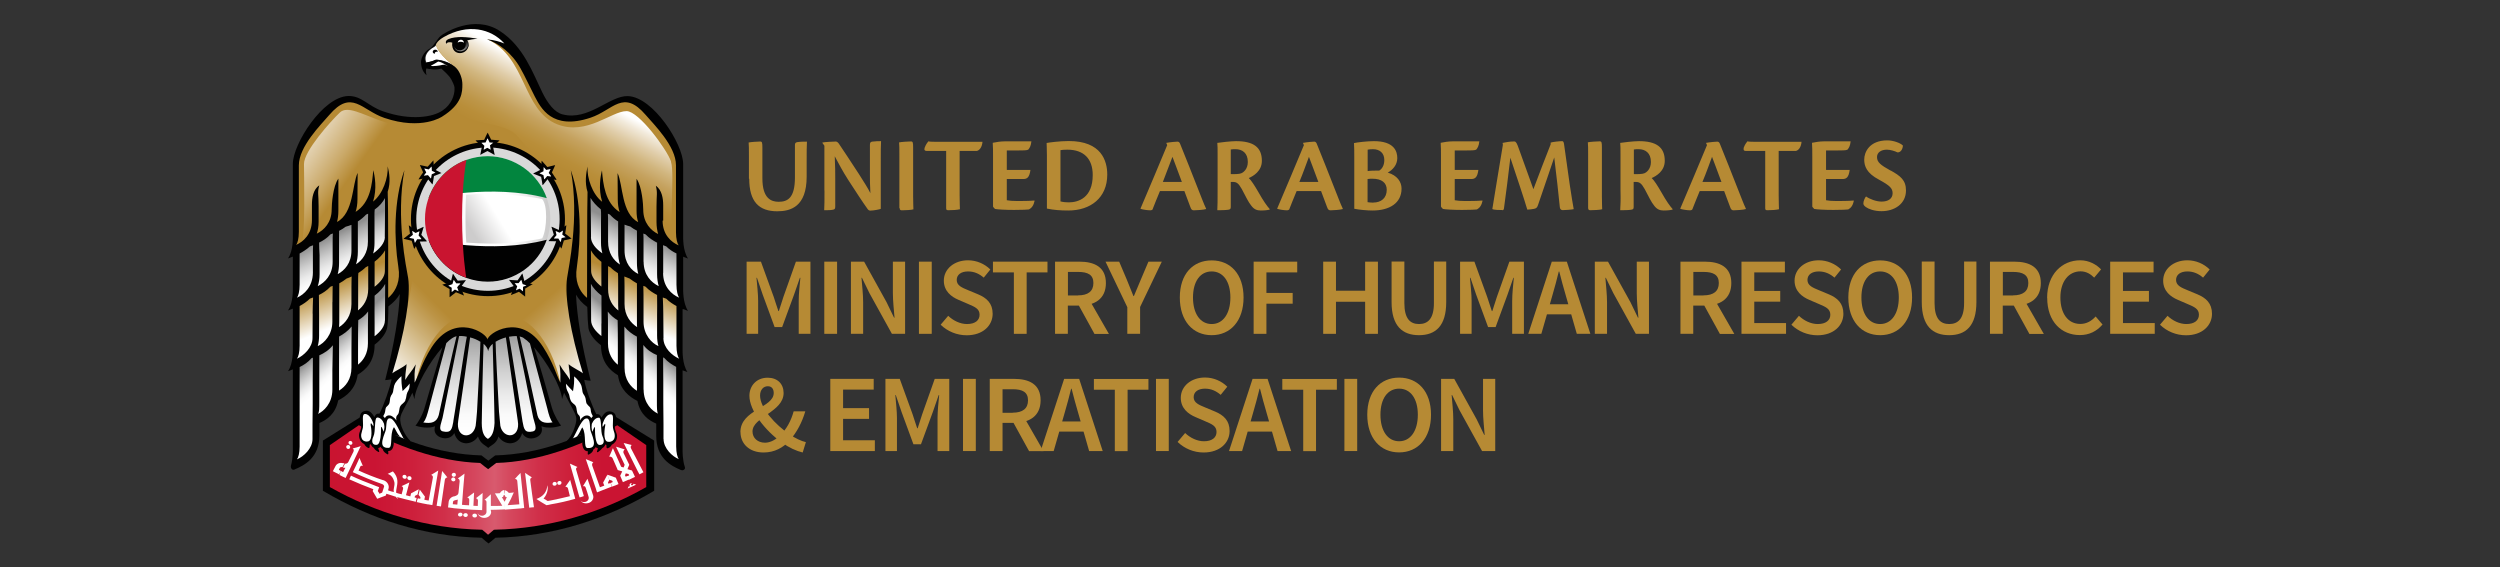 <?xml version="1.0" encoding="UTF-8"?>
<svg id="Layer_1" xmlns="http://www.w3.org/2000/svg" xmlns:xlink="http://www.w3.org/1999/xlink" viewBox="0 0 258.07 58.58">
  <rect x="0" y="0" width="258.07" height="58.58" fill="#333333" stroke="none"/>
  <defs>
    <style>
      .cls-1 {
        fill: url(#linear-gradient-15);
      }

      .cls-2 {
        fill: url(#linear-gradient-13);
      }

      .cls-3 {
        fill: url(#linear-gradient-2);
      }

      .cls-4 {
        fill: #d9d9d9;
      }

      .cls-5 {
        fill: url(#linear-gradient-10);
      }

      .cls-6 {
        fill: url(#linear-gradient-12);
      }

      .cls-7, .cls-8 {
        fill: #fff;
      }

      .cls-9 {
        fill: #c91430;
      }

      .cls-8, .cls-10 {
        fill-rule: evenodd;
      }

      .cls-11 {
        fill: none;
      }

      .cls-12 {
        fill: url(#linear-gradient-4);
      }

      .cls-13 {
        fill: url(#linear-gradient-3);
      }

      .cls-14 {
        fill: url(#linear-gradient-5);
      }

      .cls-15 {
        fill: url(#linear-gradient-8);
      }

      .cls-16 {
        fill: #02853e;
      }

      .cls-17 {
        fill: #b68a34;
      }

      .cls-18 {
        fill: url(#linear-gradient-14);
      }

      .cls-19 {
        fill: url(#linear-gradient-7);
      }

      .cls-20 {
        fill: url(#linear-gradient-9);
      }

      .cls-21 {
        fill: url(#linear-gradient-11);
      }

      .cls-10, .cls-22 {
        fill: #010101;
      }

      .cls-23 {
        fill: url(#linear-gradient-6);
      }

      .cls-24 {
        fill: url(#linear-gradient);
      }
    </style>
    <linearGradient id="linear-gradient" x1="34.05" y1="166.57" x2="66.74" y2="166.57" gradientTransform="translate(0 216.11) scale(1 -1)" gradientUnits="userSpaceOnUse">
      <stop offset="0" stop-color="#c91430"/>
      <stop offset=".14" stop-color="#ca1433"/>
      <stop offset=".26" stop-color="#cd1f3b"/>
      <stop offset=".36" stop-color="#d02f49"/>
      <stop offset=".46" stop-color="#d5475e"/>
      <stop offset=".52" stop-color="#d85a6e"/>
      <stop offset=".57" stop-color="#d5475d"/>
      <stop offset=".66" stop-color="#d02f49"/>
      <stop offset=".76" stop-color="#cd1f3a"/>
      <stop offset=".86" stop-color="#ca1433"/>
      <stop offset="1" stop-color="#c91430"/>
    </linearGradient>
    <linearGradient id="linear-gradient-2" x1="64.7" y1="183.08" x2="66.32" y2="186.94" gradientTransform="translate(0 216.11) scale(1 -1)" gradientUnits="userSpaceOnUse">
      <stop offset="0" stop-color="#fff"/>
      <stop offset="1" stop-color="#b68a34"/>
    </linearGradient>
    <linearGradient id="linear-gradient-3" x1="-5709.34" y1="183.09" x2="-5707.72" y2="186.94" gradientTransform="translate(-5673.28 216.11) rotate(-180)" xlink:href="#linear-gradient-2"/>
    <linearGradient id="linear-gradient-4" x1="50.38" y1="171.53" x2="50.38" y2="182.32" gradientTransform="translate(0 216.11) scale(1 -1)" gradientUnits="userSpaceOnUse">
      <stop offset="0" stop-color="#fff"/>
      <stop offset=".16" stop-color="#fafafa"/>
      <stop offset=".36" stop-color="#eaeaea"/>
      <stop offset=".59" stop-color="#cfcfcf"/>
      <stop offset=".84" stop-color="#ababab"/>
      <stop offset="1" stop-color="#8f8f8f"/>
    </linearGradient>
    <linearGradient id="linear-gradient-5" x1="64.32" y1="188.17" x2="66.15" y2="191.93" xlink:href="#linear-gradient-4"/>
    <linearGradient id="linear-gradient-6" x1="65.59" y1="177.71" x2="67.57" y2="180.01" xlink:href="#linear-gradient-4"/>
    <linearGradient id="linear-gradient-7" x1="-396.1" y1="188.17" x2="-394.27" y2="191.92" gradientTransform="translate(-359.68 216.11) rotate(-180)" xlink:href="#linear-gradient-4"/>
    <linearGradient id="linear-gradient-8" x1="-394.83" y1="177.7" x2="-392.85" y2="180" gradientTransform="translate(-359.68 216.11) rotate(-180)" xlink:href="#linear-gradient-4"/>
    <linearGradient id="linear-gradient-9" x1="38.44" y1="179.02" x2="44.58" y2="185.21" gradientTransform="translate(0 216.11) scale(1 -1)" gradientUnits="userSpaceOnUse">
      <stop offset="0" stop-color="#fff"/>
      <stop offset=".3" stop-color="#e6d8bc"/>
      <stop offset=".63" stop-color="#ccaf75"/>
      <stop offset=".88" stop-color="#bc9446"/>
      <stop offset="1" stop-color="#b68a34"/>
    </linearGradient>
    <linearGradient id="linear-gradient-10" x1="61.89" y1="178.59" x2="56.26" y2="185.15" xlink:href="#linear-gradient-9"/>
    <linearGradient id="linear-gradient-11" x1="28.92" y1="204.57" x2="36.89" y2="198.88" gradientTransform="translate(0 216.11) scale(1 -1)" gradientUnits="userSpaceOnUse">
      <stop offset="0" stop-color="#fff"/>
      <stop offset=".1" stop-color="#fbfaf5"/>
      <stop offset=".28" stop-color="#f1e8d7"/>
      <stop offset=".52" stop-color="#e0cda9"/>
      <stop offset=".8" stop-color="#caa969"/>
      <stop offset="1" stop-color="#b68a34"/>
    </linearGradient>
    <linearGradient id="linear-gradient-12" x1="60.16" y1="206.67" x2="56.39" y2="199.54" gradientTransform="translate(0 216.11) scale(1 -1)" gradientUnits="userSpaceOnUse">
      <stop offset="0" stop-color="#fff"/>
      <stop offset=".1" stop-color="#f2eadb"/>
      <stop offset=".27" stop-color="#e0cda9"/>
      <stop offset=".43" stop-color="#d1b67f"/>
      <stop offset=".59" stop-color="#c5a25f"/>
      <stop offset=".74" stop-color="#bd9648"/>
      <stop offset=".88" stop-color="#b98e39"/>
      <stop offset="1" stop-color="#b68a34"/>
    </linearGradient>
    <linearGradient id="linear-gradient-13" x1="47.88" y1="210.02" x2="47.49" y2="211.81" gradientTransform="translate(0 216.11) scale(1 -1)" gradientUnits="userSpaceOnUse">
      <stop offset="0" stop-color="#fff"/>
      <stop offset="1" stop-color="#010101"/>
    </linearGradient>
    <linearGradient id="linear-gradient-14" x1="43.84" y1="193.5" x2="56.79" y2="193.5" gradientTransform="translate(0 216.11) scale(1 -1)" gradientUnits="userSpaceOnUse">
      <stop offset=".01" stop-color="#d9d9d9"/>
      <stop offset=".08" stop-color="#e7e6e6"/>
      <stop offset=".19" stop-color="#f4f3f4"/>
      <stop offset=".32" stop-color="#fefefe"/>
      <stop offset=".54" stop-color="#fff"/>
      <stop offset=".67" stop-color="#fcfcfc"/>
      <stop offset=".78" stop-color="#f0f0f0"/>
      <stop offset=".9" stop-color="#ddd"/>
      <stop offset=".97" stop-color="#cdcccc"/>
    </linearGradient>
    <linearGradient id="linear-gradient-15" x1="51.58" y1="193.46" x2="47.44" y2="190.88" gradientTransform="translate(0 216.11) scale(1 -1)" gradientUnits="userSpaceOnUse">
      <stop offset="0" stop-color="#fff"/>
      <stop offset=".63" stop-color="#cdcccc"/>
    </linearGradient>
  </defs>
  <g>
    <path class="cls-22" d="M63.59,43.04s-.02.02-.05.02c-3.74,2.25-7.97,3.83-12.42,3.95-.21.17-.71.54-.71.54,0,0-.52-.38-.71-.54-4.45-.12-8.7-1.68-12.42-3.95t-.05-.02s-3.9,2.44-3.9,2.44v5.18c4.99,2.96,10.48,4.73,16.39,4.85.19.19.71.59.71.59,0,0,.52-.4.71-.59,5.91-.12,11.42-1.89,16.39-4.85v-5.18s-3.9-2.41-3.95-2.44Z"/>
    <path class="cls-24" d="M63.73,43.89c-3.71,2.13-8.18,3.78-12.51,3.9-.12.09-.83.64-.83.64,0,0-.73-.54-.83-.64-4.33-.14-8.8-1.77-12.51-3.9l-3,2.06v4.33c4.78,2.7,10.12,4.28,15.63,4.4h.09s.43.35.61.52h0c.21-.17.61-.52.61-.52h.09c5.51-.12,10.86-1.68,15.63-4.4v-4.33l-3-2.06Z"/>
    <path class="cls-7" d="M44.86,4.82c-.99.54-1.04,1.21-.83,1.66.09-.07.5-.07.99-.31.21-.05,1.3.14,2.03.76.07-.28.12-.57.12-.88,0-.97-.43-1.8-1.09-2.32-.07.05-.14.07-.24.12-.83.47-.71.83-.99.97Z"/>
    <path class="cls-17" d="M70.33,25.79c-.02-.24-.07-.47-.09-.71-.24-2.01-.17-3.95-.12-5.96.05-1.87-.24-3.59-1.18-5.23-.83-1.44-2.29-3.33-4.07-3.57-1.63-.21-2.72,1.23-4.21,1.63-1.66.45-2.63.4-4.16-.73-.64-.61-2.89-5.3-3.5-6.27-.69-1.09-1.61-1.73-2.91-2.03-1.42-.33-3.95.26-4.49.95-.38.47-.57.4-.57.73-.02.57,1.14,1.75,2.08,2.39-.73.05.38,1.7.21,2.1s-.14,2.51-2.55,2.98c-1.92.5-4.16.05-4.73-.12-1.51-.4-2.72-1.77-4.35-1.56-1.77.24-3.12,2.06-3.95,3.5-.9,1.61-1.18,3.33-1.14,5.2.05,2.01.09,3.97-.12,5.96-.02.24-.05.47-.09.71-.02-.07,8.33-4.4,8.59-4.66.38-.38.54-.61.97-1.06l.02,11.21s1.32-1.73,1.68-1.37c.21.21-.66,6.08-1.42,8.85.19,0,1.18-.59,1.32-.52.17.09.09,1.47.14,1.61.09-.17.45-.8.73-.73.28.07.31.83.31,1.04.24-.52.45-1.23.71-1.75.26-.5.78-1.44,1.14-1.99.28-.43,1.44-1.68,2.13-1.89.9-.28,3.19-.05,3.59,1.16h.17c.64-1.63,2.91-1.68,4.04-.8.57.45,2.03,2.41,2.29,2.91.26.5.97,1.87,1.23,2.39,0-.21-.02-.99.26-1.06s.64.57.73.73c.07-.12,0-1.51.14-1.61.14-.07,1.14.52,1.32.52-.76-2.41-1.32-7.26-1.35-7.59-.02-.26-.12-2.32.02-3.15.07,1.44.24,1.75,1.58,3.26.02-.38.12-10.19.05-11.21.43.43.54.76.97,1.06,1.35.95,8.59,4.59,8.56,4.68Z"/>
    <path class="cls-3" d="M60.85,29.06s.05-.07.07-.09c.17.14.33.31.47.47.69.69,1.14,1.54,1.68,2.32.59.83,1.37,1.47,2.1,2.18.61.57,3.59,2.77,5.04,3.67.21-1.16-.07-3.48-.05-4.64.02-1.04,0-1.77-.92-2.41-1.21-.85-2.6-1.4-3.88-2.1-1.11-.64-2.15-1.49-3.26-2.15-.83-.5-1.14-1.06-1.28-1.73-.14,1.47-.09,2.98.02,4.49Z"/>
    <path class="cls-13" d="M39.89,29.06s-.05-.07-.07-.09c-.17.14-.33.31-.47.47-.69.69-1.11,1.54-1.68,2.32-.59.83-1.37,1.47-2.1,2.18-.61.57-3.57,2.77-5.04,3.67-.21-1.16.07-3.48.05-4.66-.02-1.04,0-1.77.95-2.41,1.21-.85,2.6-1.4,3.88-2.1,1.11-.64,2.15-1.49,3.26-2.15.83-.5,1.14-1.06,1.28-1.73.14,1.49.07,3-.05,4.52Z"/>
    <path class="cls-7" d="M54.68,34.78c-.85-.85-2.93-1.04-4.3.66-1.37-1.7-3.45-1.51-4.3-.66-.17.85-2.41,8.28-2.7,9.06,1.14.33,1.11.14,1.87-.05.14,2.1,1.42.85,1.73.57.99,1.8,1.92.69,2.44-.12,0,.66.28.99.99,1.51.71-.52.99-.85.99-1.51.52.8,1.44,1.92,2.44.12.28.28,1.56,1.54,1.7-.57.76.21.71.38,1.87.05-.31-.78-2.55-8.21-2.72-9.06Z"/>
    <path class="cls-7" d="M60.85,25.11c.78,2.27,7.99,5.42,9.44,6.31,0-1.49-.14-2.44-.12-3.62.02-1.04,0-1.77-.92-2.44-1.21-.83-2.6-1.4-3.88-2.1-1.11-.64-2.15-1.49-3.26-2.15-.83-.5-1.14-1.06-1.28-1.73-.14,1.51-.02,5.75.02,5.72Z"/>
    <path class="cls-7" d="M60.85,33.08c0,1.06.76,1.89,1.54,2.55.02.61.38,2.18,1.66,2.67,0,.88.73,2.08,2.03,2.72,0,1.11,1.37,2.08,2.08,2.25-.5,3.52,1.61,4.59,2.13,4.92,0-1.49-.14-7.59-.12-8.75.02-1.06-.02-1.75-.92-2.44-3.69-2.74-7.05-6.6-8.47-8.25-.17,1.49.02,4.38.07,4.33Z"/>
    <path class="cls-7" d="M39.89,25.11c-.78,2.27-7.99,5.42-9.44,6.31,0-1.49.14-2.44.12-3.62-.02-1.04,0-1.77.95-2.44,1.21-.83,2.6-1.4,3.88-2.1,1.11-.64,2.13-1.49,3.24-2.15.83-.5,1.14-1.06,1.28-1.73.17,1.51.02,5.75-.02,5.72Z"/>
    <path class="cls-7" d="M39.89,33.08c0,1.06-.73,1.89-1.54,2.55-.02.61-.38,2.18-1.66,2.67,0,.88-.73,2.08-2.03,2.72,0,1.11-1.37,2.08-2.08,2.25.5,3.52-1.61,4.59-2.13,4.92,0-1.49.14-7.59.12-8.75-.02-1.06.02-1.75.95-2.44,3.69-2.74,7.05-6.6,8.47-8.25.17,1.49-.05,4.38-.09,4.33Z"/>
    <path class="cls-12" d="M54.68,34.78c-.85-.85-2.93-1.04-4.3.66-1.37-1.7-3.45-1.51-4.3-.66-.17.85-2.41,8.28-2.7,9.06,1.14.33,1.11.14,1.87-.05.14,2.1,1.42.85,1.73.57.99,1.8,1.92.69,2.44-.12,0,.66.28.99.99,1.51.71-.52.99-.85.99-1.51.52.8,1.44,1.92,2.44.12.28.28,1.56,1.54,1.7-.57.76.21.71.38,1.87.05-.31-.78-2.55-8.21-2.72-9.06Z"/>
    <path class="cls-14" d="M60.85,25.11c.78,2.27,7.99,5.42,9.44,6.31,0-1.49-.14-2.44-.12-3.62.02-1.04,0-1.77-.92-2.44-1.21-.83-2.6-1.4-3.88-2.1-1.11-.64-2.15-1.49-3.26-2.15-.83-.5-1.14-1.06-1.28-1.73-.14,1.51-.02,5.75.02,5.72Z"/>
    <path class="cls-23" d="M60.85,33.08c0,1.06.76,1.89,1.54,2.55.02.61.38,2.18,1.66,2.67,0,.88.73,2.08,2.03,2.72,0,1.11,1.37,2.08,2.08,2.25-.5,3.52,1.61,4.59,2.13,4.92,0-1.49-.14-7.59-.12-8.75.02-1.06-.02-1.75-.92-2.44-3.69-2.74-7.05-6.6-8.47-8.25-.17,1.49.02,4.38.07,4.33Z"/>
    <path class="cls-19" d="M39.89,25.11c-.78,2.27-7.99,5.42-9.44,6.31,0-1.49.14-2.44.12-3.62-.02-1.04,0-1.77.95-2.44,1.21-.83,2.6-1.4,3.88-2.1,1.11-.64,2.13-1.49,3.24-2.15.83-.5,1.14-1.06,1.28-1.73.17,1.51.02,5.75-.02,5.72Z"/>
    <path class="cls-15" d="M39.89,33.08c0,1.06-.73,1.89-1.54,2.55-.02.61-.38,2.18-1.66,2.67,0,.88-.73,2.08-2.03,2.72,0,1.11-1.37,2.08-2.1,2.25.5,3.52-1.61,4.59-2.13,4.92,0-1.49.14-7.59.12-8.75-.02-1.06.02-1.77.95-2.44,5.11-3.64,7.05-6.6,8.47-8.25.19,1.49-.02,4.38-.07,4.33Z"/>
    <path class="cls-20" d="M41.76,39.91c0-.33.17-1.28-.21-1.56-.24-.19-.85.33-1.35.64.88-2.74,2.93-10.97,2.6-13.41,2.51,1.32,3.86,2.15,5.39,3.26,1.54,1.11,1.7,4.35.71,3.97-2.2-.85-5.06,2.08-6.03,6.91-.26-.59-.45-1.06-1.11.19Z"/>
    <path class="cls-5" d="M59,39.91c0-.33-.17-1.28.21-1.56.24-.19.85.33,1.35.64-.88-2.74-2.93-10.97-2.6-13.41-2.51,1.32-3.86,2.15-5.39,3.26-1.54,1.11-1.7,4.35-.71,3.97,2.2-.85,5.06,2.08,6.03,6.91.24-.59.45-1.06,1.11.19Z"/>
    <path class="cls-21" d="M46.09,11.82c-4.87,3.52-9.44-1.68-11-.21-.95.9-3.71,3.97-3.71,5.32s.17,7.71-.28,8.16c1.32,0,8.02-4.21,8.42-4.59,1.32-1.32,1.75-.64,3.43-.64.59-.43,1.3-.71,1.99-1.11,2.44-1.49,1.23-4.47,1.16-6.93Z"/>
    <path class="cls-6" d="M69.27,16.67c-.45-1.28-3.33-5.2-4.59-5.2-1.56,0-4.12,2.55-7.14,1.37-3.64-1.44-3.15-6.88-7.24-8.8,1.35.38,2.67,1.11,2.27.88-1.96-3.52-6.57-2.08-7.57-.54-.14.61.97,1.73,1.94,2.48.88,1.35.97,1.47.26,3.81-.69,2.29,4.73,1.58,6.24,3.41,1.63,1.99,3.5,3.52,6.01,4.12.09,0,.17.02.24.05.5,1.35,4.4,5.08,10,6.91-.78-1.04.02-7.19-.43-8.47Z"/>
    <path class="cls-7" d="M37.34,45.38c.14.21.33.26.61.26.09,0,.21-.02.33,0,.09.02.21.38.35.4.14.02.52,0,.66,0,.24.02.45.31.71.31.21,0,.38-.19.43-.38.07-.26-.05-1.09.21-1.3.12.09.43.33.57.4.14.05.5.21.61.24.05.02-.71-1.23-.73-1.49-.09-.85.66-1.99.9-2.48.09-.24.35-1.09.45-1.32s.19-.83-.05-.66c-.85.59-.64-.85-.9-.78-.66.14-.8,1.21-.97,1.73-.12.43-1.06,2.65-1.23,2.7-.17-.09-.45,0-.69.38-.26-.28-.52-.71-.92-.69-.52.05-.31.8-.26,1.14.02.21-.19,1.02-.17,1.21.02.09.05.24.07.33v.02Z"/>
    <path class="cls-7" d="M63.5,45.35c-.14.21-.5.35-.78.35-.09,0-.35.12-.45.21s-.26.07-.4.09c-.14.02-.24.05-.38.07-.24.02-.45.26-.71.28-.21,0-.4-.19-.45-.4-.07-.26-.21-1.14-.35-1.06s-.73.31-1.06.43c-.07.02.66-1.28.76-1.51.09-.26.14-.43-.02-.8-.02-.07-.57-1.09-.78-1.58-.09-.24-.43-1.21-.52-1.44-.09-.24-.19-.83.05-.66.85.59.64-.85.92-.78.64.14.8,1.21.97,1.73.12.43.35.88.5,1.28s.54,1.04.54,1.66c0,0,.12-.14.26-.17.28-.02.45-.05.52.33.24-.38.54-.73.92-.69.52.05.35.8.31,1.11-.02.21,0,.33.07.54.28.73.09,1.02.09,1.02Z"/>
    <ellipse class="cls-2" cx="47.56" cy="4.6" rx=".83" ry=".73"/>
    <path class="cls-22" d="M45.12,5.34h.07c0-.12-.12-.21-.26-.21s-.26.09-.26.21.09.19.24.21c-.02-.02-.02-.05-.02-.05-.02-.09.09-.17.24-.17Z"/>
    <path class="cls-10" d="M46.9,4.77c.24.8,1.49.38,1.11-.52.5-.19.88-.19,1.28-.26-1.04-.17-2.25-.28-3,.05-.38.17-.26.4-.21.5.05-.21.38-.21.61-.14-.19,1.51,1.77,1.35,1.68.09-.12,1.02-1.42,1.02-1.47.28Z"/>
    <path class="cls-8" d="M47.89,4.41c-.09-.09-.47-.17-.64,0,0-.17.14-.31.33-.31.17,0,.31.14.31.31Z"/>
    <path class="cls-22" d="M70.52,31.9c.19.07.35.14.5.19-.54-.83-.5-2.13-.5-2.44v-3.15c.19.07.35.14.5.19-.54-.83-.5-2.13-.5-2.44v-7.33c0-2.03-3.1-6.93-5.72-7-1.87-.05-4.04,2.58-6.72,1.89-.85-.21-1.54-1.14-2.1-2.27-.99-2.03-1.94-4.75-4.38-6.34-2.67-1.75-5.77.21-6.13.52-.31.28-.78,1.11-1.04,1.25-.83.45-.97,1.18-.97,1.44,0,.28.07.95.57,1.35-.07-.33-.09-.52-.02-.69.33.05,1.06.21,1.54,0,.24.24.8.69,1.04,1.14.33.64.33.73.33.99,0,.64-.31,1.58-1.23,2.2-.97.69-3.29,1.09-6.15.09-1.56-.54-2.2-1.61-3.59-1.58-2.63.07-5.72,4.97-5.72,7v7.33c0,.31.05,1.63-.5,2.44.14-.05.31-.12.5-.19v3.12c0,.31.05,1.63-.5,2.44.14-.05.31-.12.5-.19v4.02c0,.31.05,1.63-.5,2.44.14-.05.31-.12.5-.19v8.14c0,.24.02,1.04-.19,1.77-.07.24.09.54.35.43,1.04-.43,2.58-1.23,2.58-3.52v-1.28c.76-.33,1.66-.92,1.94-2.34.85-.43,1.8-1.16,2.01-2.65.88-.52,1.75-1.4,1.75-3.1.76-.57,1.21-1.25,1.3-1.77.07-.35.12-1.21.12-2.18.54-.4.95-.85,1.18-1.28-.09,2.1-.52,4.97-1.51,8.89.17,0,.4-.05.66-.09-.14.8-.8,2.7-1.25,3.55h-.19c-.14.02-.26.17-.33.35-.21-.31-.45-.8-1.06-.61-.59.19-.47.92-.35,1.25.21.64-.26.85-.17,1.4.05.38.28.64.54.76.07.17.21.28.38.38.19.07.17-.09.17-.33.05,0,.07-.02.12-.05.05.17.17.31.31.38.07.14.19.26.43.4.24.12.07-.14.02-.38.09-.02.17-.05.26-.12.02.07.07.14.14.19.02.02.05.02.07.05.05.24.24.38.47.52.17.05.09-.14.09-.33.24,0,.45-.12.54-.52.14-.54-.17-.5.17-1.14.07,0,.54.21.64.24-.45-.19-.71-1.28-.8-.97-.4.71-.05,2.03-.5,2.06-1.28.09-.33-1.51-.28-1.92.07-.52,0-1.25.5-1.11.45.14,1.02,1.58,1.3,2.03.05.07.69.45.71.28-.59-.59-.95-1.51-.99-1.82-.09-.43-.05-.61.07-.95.12-.31.85-1.58,1.14-2.2.07.26.17.47.21.66.09-1.32,1.58-3.86,2.89-5.35-.47,1.51-1.54,5.2-1.84,6.24-.24.85-.8,1.73-.95,1.84.5.19,1.4.33,2.03.07-.09.33-.09.64.19.92.35.35,1.32.59,1.8-.21.38,1.37,1.84,1.3,2.44.35.26.78.78.9,1.06,1.18.31-.31.83-.4,1.06-1.18.57.95,2.06,1.02,2.44-.35.47.83,1.47.57,1.8.21.28-.28.28-.59.19-.92.64.26,1.54.12,2.03-.07-.14-.14-.71-1.02-.95-1.84-.28-1.02-1.35-4.73-1.84-6.24,1.3,1.49,2.79,4.02,2.89,5.35.05-.19.12-.43.21-.66.31.61,1.02,1.89,1.14,2.2s.17.52.07.95c-.07.31-.33,1.23-.92,1.82.02.17.57-.14.59-.19.28-.45.88-1.96,1.32-2.1.5-.17.45.59.5,1.11.05.4.99,2.01-.28,1.92-.45-.02-.09-1.35-.5-2.06-.07-.33-.33.83-.8,1.02.09-.02.54-.26.61-.28.31.64.05.59.19,1.14.09.38.31.52.54.52-.02.19-.07.38.09.33.26-.14.43-.28.47-.52.02-.02.05-.02.07-.05.07-.05.12-.09.14-.19.09.05.17.09.26.12-.05.24-.21.47.02.38.24-.17.35-.28.43-.4.14-.07.26-.19.31-.38.05.02.07.02.12.05,0,.24-.02.4.17.33s.31-.21.38-.35c.26-.12.5-.38.54-.76.07-.52-.38-.73-.17-1.4.09-.33.24-1.06-.38-1.25-.59-.19-.85.31-1.06.61-.07-.19-.19-.33-.33-.35-.07-.02-.14-.02-.19,0-.45-.85-1.14-2.74-1.25-3.55.24.05.47.09.66.09-.99-3.93-1.42-6.79-1.51-8.89.24.43.61.88,1.16,1.28.02.97.07,1.82.12,2.18.09.52.54,1.21,1.3,1.77,0,1.7.88,2.58,1.75,3.1.21,1.49,1.16,2.22,2.01,2.65.28,1.42,1.18,2.01,1.94,2.34v1.28c0,2.25,1.49,3.07,2.53,3.5.26.12.5-.09.43-.28-.26-.76-.24-1.66-.24-1.89v-8.11c.19.07.35.12.5.17-.54-.83-.5-2.13-.5-2.44v-4.04h.09ZM45.74,6.69h0c-.19.05-1.14.21-1.25.09.21-.12.35-.17.76-.43.28.02.57.19,1.02.47-.26-.09-.28-.19-.52-.14ZM32.28,39.39v2.29c0,.28-.02,1.14-.02,2.1h0v1.54c0,.97-.92,1.82-1.61,2.1.14-.17.28-.64.28-1.32v-8.21c.43-.21.88-.5,1.23-.92.05-.02.09-.02.14-.05-.02,1.25-.02,2.25-.02,2.46ZM32.28,32.37c0,.38-.02,2.29-.02,2.53,0,.99-.92,1.82-1.61,2.13.14-.17.28-.64.28-1.35v-4.09c.35-.19.73-.43,1.06-.76.09-.05.21-.07.33-.12-.02.54-.05,1.25-.05,1.66ZM30.65,30.74c.14-.17.28-.64.28-1.35v-3.22c.35-.19.73-.43,1.06-.73.09-.05.21-.07.33-.12-.02.26-.02.54-.02.88v1.96c-.02,1.44-.9,2.25-1.66,2.58ZM32.94,25.04c.4-.19.83-.47,1.18-.85.07-.02.14-.05.24-.09-.02.26-.02.54-.02.9v2.01c0,1.37-.8,2.15-1.54,2.53.12-.35.19-.76.19-1.23v-1.96c-.02-.43-.05-.88-.05-1.3ZM34.31,38.21v2.01c0,1.44-.92,2.25-1.49,2.51.14-.17.14-.57.14-1.28v-.73h0v-4.04c.47-.21.99-.52,1.4-1.04-.02.95-.05,2.22-.05,2.58ZM34.31,31.19v2.01c0,1.35-.83,2.22-1.51,2.53.09-.33.14-.69.14-1.11v-.05h0v-.88h0v-1.16c0-.5-.02-1.42-.02-2.08.4-.19.83-.47,1.18-.85.07-.02.14-.05.24-.09,0,.59-.02,1.32-.02,1.68ZM34.86,28.3c.09-.33.14-.71.14-1.14v-3.33c.24-.12.47-.26.69-.43.21-.05.4-.12.59-.19v2.65c0,1.3-.71,2.06-1.42,2.44ZM36.28,36.13v1.82c0,1.21-.61,1.96-1.28,2.37v-5.58c.45-.24.92-.57,1.3-1.04,0,.71-.02,1.92-.02,2.44ZM36.28,29.56v1.82c0,1.23-.64,1.99-1.28,2.39,0-.14.02-.26.02-.4v-4.12c.26-.14.52-.31.76-.5.17-.05.33-.12.52-.21,0,.33-.02.33-.02,1.02ZM36.99,28.18c.26-.17.52-.35.76-.59.09-.05.19-.09.26-.14v2.37c0,1.09-.5,1.8-1.06,2.22.02-.17.02-.35.02-.54v-2.7c0-.17,0-.4.02-.61ZM37.98,33.62v1.82c0,1.06-.47,1.77-1.02,2.2v-2.25c0-.24,0-1.58.02-2.34.35-.21.73-.5,1.02-.9,0,.5-.02,1.14-.02,1.47ZM37.98,23.12v1.82c0,1.18-.59,1.94-1.23,2.34.12-.38.19-.8.19-1.3v-3.12c.33-.21.61-.45.85-.71.07-.02.14-.07.21-.09,0,.24-.02.59-.02,1.06ZM39.73,33.1c0,.57-.45,1.14-1.06,1.61v-1.3c0-.31-.02-2.06,0-2.89.5-.38.88-.8,1.09-1.21,0,1.4-.02,3.38-.02,3.78ZM38.66,27.02c.5-.38.88-.8,1.09-1.18,0,.99-.02,1.89-.02,2.15,0,.57-.45,1.14-1.06,1.61v-2.58ZM39.73,24.47c0,.61-.54,1.21-1.21,1.7.09-.33.14-.69.14-1.09v-2.2c0-.35-.02-.85.02-1.25.5-.35.83-.76,1.06-1.18.02,1.42-.02,3.62-.02,4.02ZM38.26,43.86c.05.19.26,1.56-.24,1.7-.45.12-.99-.21-.61-1.21.19-.5-.12-1.54.21-1.61.4-.09.76.5.9.92.05.12.02.31.02.35-.12-.17-.28-.5-.28-.17ZM39.66,44.29c-.02.09-.02.19-.05.28-.09-.21-.28-.76-.28-.38,0,.26.02,1.7-.45,1.73-.47.05-.57-.38-.33-.88.24-.5.07-1.92.38-1.94.33-.02.59.31.71.64.02.17.07.31.02.54ZM41.86,41.31c-.14.31-.4.38-.52.59-.17.26-.09.69-.28.9-.14.14-.21.26-.14.61-.12-.21-.28-.33-.43-.43-.26-.17-.61-.14-.76.19-.05-.07-.09-.14-.17-.21.05-.09.09-.19.14-.28.09-.21.07-.5.14-.61.05-.09.24-.21.33-.38.09-.17.07-.54.14-.73s.19-.26.26-.5c.02-.07.07-.54.14-.71.09-.28.43-.66.73-.92,0,.64,0,.8.12,1.54.31-.31.54-.52.73-.78,0,.47-.05.59-.24.92-.14.33-.07.5-.21.8ZM43.7,43.6c.26-.26.4-.8.57-1.42.12-.5,1.47-5.51,1.8-6.76.21-.21.4-.38.59-.5.12-.09.28-.17.47-.21-.33,1.25-1.61,7-1.84,8.14-.21.76-.78.9-1.58.76ZM46.8,43.51c-.14.76-.21,1.23-1.09,1.02-.57-.14-.07-1.02.02-1.63.09-.54,1.47-7.19,1.66-8.21.24-.02.52,0,.8.07-.17.71-1.37,8.73-1.4,8.75ZM49.24,42.49c-.05.73-.12,1.28-.14,1.47-.28,1.44-2.1,1.32-1.8-.52.09-.5,1.04-7.19,1.23-8.61.38.09.76.26,1.06.45,0,.73-.21,4.71-.35,7.21ZM50.37,45.31c-.35-.21-.64-.59-.64-1.66,0-.97.14-7.17.19-8.16.24.21.43.47.47.76.05-.28.21-.54.47-.76.02.99.19,7.19.19,8.16-.05,1.06-.33,1.44-.69,1.66ZM51.65,43.96c-.02-.19-.07-.73-.14-1.47-.14-2.51-.35-6.48-.35-7.21.31-.19.69-.35,1.06-.45.21,1.42,1.14,8.11,1.23,8.61.31,1.84-1.51,1.94-1.8.52ZM55.03,44.53c-.88.21-.95-.26-1.09-1.02,0-.02-1.23-8.04-1.4-8.75.28-.05.54-.07.8-.07.19.88,1.58,7.71,1.66,8.21.09.61.59,1.49.02,1.63ZM56.5,42.18c.14.61.31,1.16.54,1.42-.8.14-1.37,0-1.56-.73-.24-1.16-1.51-6.88-1.84-8.14.19.05.35.09.47.21.19.12.38.28.59.5.33,1.23,1.66,6.24,1.8,6.74ZM62.22,43.7c.14-.43.47-1.02.9-.92.33.07.02,1.09.21,1.61.38.97-.14,1.3-.61,1.21-.52-.12-.28-1.49-.24-1.7.02-.33-.14,0-.26.17-.02-.09-.05-.14,0-.35ZM61.82,43.11c.33.02.14,1.44.38,1.94.24.5.14.92-.33.88s-.45-1.49-.45-1.73c0-.35-.19.19-.28.38-.02-.09-.05-.19-.05-.28-.05-.24,0-.4,0-.54.14-.33.4-.66.73-.64ZM60.59,41.69c.09.17.28.28.33.38.07.12.05.4.14.61.05.09.09.19.14.28-.07.07-.12.14-.17.21-.14-.31-.5-.35-.76-.19-.14.09-.28.21-.4.43.05-.35-.02-.47-.17-.61-.21-.21-.12-.64-.28-.9-.12-.21-.38-.26-.52-.59-.14-.31-.07-.47-.24-.78-.19-.35-.21-.45-.24-.92.21.26.43.47.73.78.12-.73.12-.9.12-1.54.31.26.64.66.73.92.07.17.12.61.14.71.07.24.19.31.26.5.09.17.07.54.17.71ZM60.68,28.07v.12-.12ZM62.08,33.39v1.3c-.59-.47-1.06-1.04-1.06-1.61,0-.4-.02-2.37-.02-3.78.21.4.59.83,1.09,1.21v2.89ZM60.99,25.82c.21.4.59.83,1.09,1.21v2.55c-.59-.47-1.06-1.04-1.06-1.61,0-.24-.02-1.16-.02-2.15ZM61.01,24.47c0-.43-.02-2.6-.05-4.04.24.4.59.8,1.06,1.18.05.4.02.9.02,1.25v2.2c0,.4.05.78.14,1.09-.66-.45-1.18-1.06-1.18-1.68ZM63.78,35.4v2.25c-.54-.43-1.02-1.14-1.02-2.2v-1.82c0-.33,0-.97-.02-1.47.28.38.66.69,1.02.9.02.78.02,2.13.02,2.34ZM62.77,29.84v-2.37c.09.05.19.09.26.14.24.24.5.43.76.59.02.21.02.45.02.64v2.67c0,.19.02.38.02.54-.59-.45-1.06-1.16-1.06-2.22ZM62.77,24.94v-1.82c0-.47,0-.8-.02-1.06.07.02.14.07.21.09.24.26.5.5.85.71v3.15c0,.5.07.92.19,1.3-.66-.43-1.23-1.18-1.23-2.37ZM65.75,37.22v3.12c-.66-.4-1.28-1.16-1.28-2.37v-1.82c0-.52-.02-1.73-.02-2.44.38.47.83.8,1.3,1.04v2.46ZM64.47,31.38v-1.82c0-.69-.02-.69-.02-1.02.19.07.38.14.54.21.24.19.5.35.76.5v4.12c0,.14,0,.28.02.4-.66-.43-1.3-1.18-1.3-2.39ZM64.47,25.84v-2.65c.19.07.38.14.59.19.21.17.45.31.69.43v3.33c0,.43.05.8.14,1.14-.71-.35-1.42-1.11-1.42-2.44ZM66.43,40.22v-2.01c0-.35,0-1.63-.02-2.6.4.52.92.85,1.4,1.04v4.04h0v.73c0,.71,0,1.11.12,1.28-.57-.24-1.49-1.04-1.49-2.48ZM66.43,33.2v-2.01c0-.35,0-1.11-.02-1.68.07.02.17.05.24.09.35.38.78.64,1.18.85.02.66,0,1.58,0,2.08v1.16h0v.88h0v.05c0,.43.05.78.14,1.11-.71-.31-1.54-1.18-1.54-2.53ZM66.43,27.02v-2.01c0-.35,0-.66-.02-.9.07.02.17.07.24.09.35.38.78.64,1.18.85v3.26c0,.47.07.88.17,1.23-.78-.38-1.56-1.16-1.56-2.53ZM68.49,45.31v-1.54h0c0-.97-.02-1.82-.02-2.1v-2.29c0-.19,0-1.18-.02-2.48.05.02.09.02.12.05.38.43.83.71,1.23.92v8.21c0,.69.14,1.16.28,1.32-.66-.26-1.58-1.11-1.58-2.08ZM68.49,34.9c0-.24-.02-2.15-.02-2.53,0-.4-.02-1.11-.05-1.66.12.05.24.09.35.12.33.33.71.57,1.06.76v4.09c0,.69.14,1.16.28,1.35-.71-.31-1.63-1.11-1.63-2.13ZM68.46,28.18v-1.99c0-.33,0-.61-.02-.88.12.05.21.07.33.12.33.33.71.57,1.06.73v3.22c0,.69.14,1.16.28,1.35-.78-.33-1.66-1.14-1.66-2.55ZM68.46,22.77v-.71h0v-.88c0-.66-.12-1.56-.76-2.01.19.76.07.9.07,2.15v1.61c0,.47.07.88.17,1.23-.73-.35-1.54-1.14-1.54-2.53,0-.45-.12-2.37-.69-3.17v3.31c0,.43.05.83.17,1.16-1.75-.88-1.56-3.88-2.13-5.06,0,1.02.02,1.73.02,2.72,0,.5.07.92.19,1.3-1.51-.97-1.7-2.89-1.82-4.3-.14.52-.4,1.92.02,3.24-1.02-.78-1.58-2.46-1.51-3.64-.14.66-.31,1.63,0,2.63-.05,1.11-.05,9.96-.05,10.93-.59-.47-1.18-1.35-1.11-2.67.02-.21.05-.43.07-.61.4-2.77.5-6.74-.64-9.91.92,4.97-.24,10.08-.38,11.12-.28,1.84.33,5.65,1.63,9.86-.26-.24-1.11-.61-1.47-.95,0,.38.14.78.14,1.63-.45-.76-.61-.78-1.09-1.61.14.97.09,1.06.09,1.89-.45-.88-.71-2.03-1.77-3.67-2.34-3.67-5.75-1.4-5.75-.76,0-.64-3.38-2.91-5.75.76-1.06,1.66-1.3,2.81-1.77,3.67,0-.85-.05-.92.12-1.89-.47.83-.64.85-1.09,1.61,0-.83.14-1.25.14-1.63-.35.35-1.21.71-1.47.95,1.3-4.21,1.92-8.02,1.63-9.86-.17-1.02-1.3-6.15-.38-11.12-1.14,3.19-1.06,7.17-.64,9.91.02.19.05.4.07.61.07,1.32-.54,2.2-1.11,2.67,0-.97.02-9.82-.05-10.95.33-.99.17-1.96,0-2.63.07,1.18-.5,2.86-1.51,3.64.43-1.32.17-2.7.02-3.24-.12,1.42-.28,3.33-1.82,4.3.12-.38.19-.8.19-1.3,0-1.02.02-1.73.02-2.72-.57,1.16-.4,4.16-2.13,5.06.09-.33.14-.71.14-1.16v-3.31c-.57.78-.69,2.7-.69,3.17,0,1.37-.8,2.15-1.54,2.51.12-.35.19-.76.19-1.23v-1.61c0-1.28-.14-1.4.07-2.15-.64.43-.76,1.32-.76,2.01v.88h0v.71c0,1.44-.88,2.22-1.63,2.55.14-.17.28-.64.28-1.35v-6.86c0-1.94,2.27-4.19,3.12-5.18,2.34-2.74,3.36-.52,5.7.28,3.9,1.32,5.98-.14,5.98-.14,2.08-1.3,2.08-2.55,2.08-3.33,0-.52-.21-1.21-.59-1.63-.71-.71-1.99-.95-2.2-.9-.47.24-.9.24-.99.31-.21-.43-.17-1.11.83-1.66.28-.14.17-.5,1.02-.99,2.48-1.42,4.87-.9,6.27.66-.5-.19-.97-.35-1.8-.43,1.18.4,2.55,1.37,3.45,2.98.38.64,1.21,2.41,1.49,2.93.61,1.14,1.75,3.52,5.75,2.18,2.34-.78,3.36-3,5.7-.28.85.99,3.12,3.22,3.12,5.18v6.93c0,.69.14,1.16.28,1.35-.78-.33-1.66-1.11-1.66-2.55Z"/>
    <path class="cls-11" d="M41.57,40.36c-.12-.73-.12-.9-.12-1.54-.31.26-.64.66-.73.92-.07.17-.12.61-.14.71-.07.24-.19.31-.26.5-.09.19-.07.54-.14.73-.09.17-.28.28-.33.38-.07.12-.05.4-.14.61-.05.09-.09.19-.14.28.07.07.12.14.17.21.14-.31.5-.35.76-.19.14.09.28.21.43.43-.05-.35.02-.47.14-.61.21-.21.12-.64.28-.9.12-.21.38-.26.52-.59.17-.31.07-.47.24-.78.17-.35.21-.45.24-.92-.21.24-.45.45-.76.76Z"/>
    <path class="cls-11" d="M60.02,39.77c-.09-.28-.43-.66-.73-.92,0,.64,0,.8-.12,1.54-.31-.31-.54-.52-.73-.78.02.47.05.59.24.92.17.31.07.47.24.78.17.31.4.38.52.59.17.26.09.69.28.9.14.14.21.26.17.61.12-.21.28-.33.4-.43.26-.17.61-.14.76.19.05-.07.09-.14.17-.21-.05-.09-.09-.19-.14-.28-.09-.21-.07-.5-.14-.61-.05-.09-.24-.21-.33-.38-.09-.17-.07-.54-.14-.73-.09-.19-.19-.26-.26-.5-.05-.07-.09-.54-.17-.69Z"/>
    <path class="cls-11" d="M60.71,28.18v-.12s-.02.09,0,.12Z"/>
    <path class="cls-7" d="M45.24,6.35c-.4.26-.54.31-.76.43.12.12,1.06-.05,1.23-.09h0c.24-.05.26.05.52.14-.45-.26-.71-.45-.99-.47Z"/>
    <path class="cls-4" d="M58.01,22.6c0,4.21-3.41,7.62-7.62,7.62s-7.62-3.41-7.62-7.62,3.41-7.62,7.62-7.62c4.21,0,7.62,3.43,7.62,7.62Z"/>
    <path class="cls-18" d="M56.81,22.6c0,3.57-2.89,6.48-6.48,6.48-.78,0-1.51-.14-2.22-.38-2.48-.9-4.26-3.29-4.26-6.08s1.8-5.2,4.28-6.1c.69-.24,1.42-.38,2.2-.38,3.57,0,6.48,2.89,6.48,6.46Z"/>
    <path class="cls-16" d="M56.43,20.45h0c-5.65-1.51-12.2,0-12.2,0,.64-1.82,2.08-3.29,3.93-3.95.69-.24,1.42-.38,2.2-.38,2.79.02,5.2,1.82,6.08,4.33Z"/>
    <path class="cls-22" d="M56.43,24.75h0c-5.65,1.51-12.2,0-12.2,0,.64,1.82,2.08,3.29,3.93,3.95.69.24,1.42.38,2.2.38,2.79,0,5.2-1.8,6.08-4.33Z"/>
    <path class="cls-1" d="M51.34,20.02c2.77.14,4.61.52,4.61.52.59.59.54,3.03.02,4.07,0,0-1.99.43-4.21.52-1.61.07-3.62-.09-3.62-.09,0,0-.09-.71-.09-2.46s.07-2.48.07-2.48c0,0,1.7-.14,3.22-.07Z"/>
    <path class="cls-9" d="M47.7,22.46c0,3.69.43,6.22.43,6.22-2.48-.9-4.26-3.29-4.26-6.08s1.8-5.2,4.28-6.1c0,.02-.45,2.22-.45,5.96Z"/>
    <g>
      <path class="cls-22" d="M50.37,30.57c-4.38,0-7.95-3.57-7.95-7.95s3.57-7.95,7.95-7.95,7.95,3.57,7.95,7.95-3.55,7.95-7.95,7.95ZM50.37,15.22c-4.07,0-7.4,3.31-7.4,7.4s3.31,7.4,7.4,7.4,7.4-3.31,7.4-7.4c0-4.09-3.31-7.4-7.4-7.4Z"/>
      <g>
        <path class="cls-22" d="M54.98,29.34s-.66-.19-.83-.24l-.21-.83s0-.02-.02-.02h-.02s-.38.54-.47.69c-.19,0-.85-.05-.85-.05h-.02v.02l.52.69c-.07.17-.33.83-.33.83v.02h.02l.8-.33.64.5h0v-.83c.17-.09.73-.43.73-.43.05.02.07,0,.05-.02t0,0"/>
        <path class="cls-7" d="M54.32,29.46h0v-.02l-.09-.02-.28-.09-.05-.17-.07-.24h0l-.02-.02h-.02l-.26.33h-.4l.26.33-.07.21-.05.17h0v.02h.02l.14-.07.21-.09.33.26h.02v-.45l.33-.14h0"/>
        <path class="cls-22" d="M48.1,28.92s0-.02,0,0c-.02,0-.69.05-.85.05-.12-.14-.47-.69-.47-.69h-.02s-.02,0-.02.02l-.21.83c-.19.05-.83.24-.83.24,0,0-.02,0-.02.02v.02s.57.33.73.43v.83h.02l.64-.5.8.33h.02v-.02s-.26-.64-.33-.83l.54-.73s0,0,0,0"/>
        <path class="cls-7" d="M47.39,29.44l.14-.19h-.43l-.12-.17-.12-.17h-.02s-.02,0-.02.02l-.12.4-.19.07-.19.07s-.02,0-.02.02v.02l.33.19v.45h0l.21-.17.12-.09.26.12.09.05h.02v-.02l-.07-.21-.07-.17.19-.24Z"/>
        <path class="cls-22" d="M45.59,17.87l-.78-.4-.07-.88v-.02h-.02s-.45.5-.57.64l-.78-.17h-.02v.02s.26.57.33.73c-.12.14-.47.71-.47.71v.02h.02s.66-.12.85-.14l.54.64h.02s.02,0,.02-.02c0,0,.12-.64.14-.83.19-.07.78-.31.78-.31,0,.02.02.02,0,0t0,0"/>
        <path class="cls-22" d="M51.58,14.49s-.02,0,0,0c-.02,0-.69-.05-.88-.07-.07-.17-.35-.71-.35-.71h-.02s-.28.54-.35.73c-.19,0-.85.05-.85.05,0,0-.02,0-.02.02v.02s.5.45.64.59l-.17.85v.02h0s.57-.33.73-.4c.17.07.73.4.73.4h.02s.02,0,0-.02l-.17-.85c.17-.17.69-.61.69-.64t0,0"/>
        <path class="cls-7" d="M50.94,14.73s-.02-.02,0,0l-.4-.02-.19-.4s0-.02-.02-.02c0,0-.02,0-.02.02l-.19.4-.38.02s-.02,0-.02.02v.02l.28.28-.07.38v.02h.02l.35-.19.35.19h0v-.02l-.07-.43.35-.28h0"/>
        <path class="cls-22" d="M57.44,18.51s-.38-.54-.47-.71c.09-.17.33-.73.33-.73v-.02h-.02l-.78.19c-.12-.14-.57-.64-.57-.64h-.02v.02l-.07.88-.78.4v.02s0,.02.02.02c0,0,.61.24.78.31.05.19.14.83.14.83,0,0,0,.02.02.02h.02l.54-.66c.19.02.85.14.85.14-.02-.05,0-.05,0-.07,0,.02,0,0,0,0"/>
        <path class="cls-7" d="M56.88,18.16l-.24-.31.19-.38v-.02h-.02l-.43.09-.24-.28h-.02v.02l-.02.4-.38.19s-.02,0-.02.02c0,0,0,.02.02.02l.38.17.07.4.02.02h.02l.28-.33.4.05s-.02-.05-.02-.07h0"/>
        <path class="cls-7" d="M44.96,17.82l-.38-.19-.02-.4s0-.02-.02-.02h-.02l-.26.28-.43-.09h-.02v.02l.19.38-.24.31v.02h.02l.4-.05.28.33h.02s.02,0,.02-.02l.07-.4.38-.17s0,.02,0,0t0,0"/>
        <path class="cls-22" d="M44.03,24.85s-.43-.47-.54-.61c.05-.19.24-.8.24-.8v-.02h-.02l-.78.35c-.17-.09-.71-.5-.71-.5h-.02v.02s.09.66.12.83l-.64.5v.02s0,.02.02.02c0,0,.61.14.8.19.05.19.24.8.24.8,0,0,0,.02.02.02h.02s.33-.59.43-.73l.85-.02s-.02-.05-.02-.07t0,0"/>
        <path class="cls-7" d="M43.47,24.61l-.26-.31.09-.4v-.02h-.02l-.38.17-.33-.21h-.02v.02l.07.38-.35.28v.02s0,.02.02.02l.43.09.09.38s0,.02.02.02h.02l.21-.35h.43q-.02-.07-.02-.09h0"/>
        <path class="cls-22" d="M58.98,24.61l-.64-.5c.05-.19.12-.83.12-.83v-.02h-.02s-.54.38-.71.5l-.78-.35h-.02v.02s.19.61.24.8c-.12.14-.54.64-.54.64v.02h.02l.85.02c.09.17.43.73.43.73h.02l.02-.02s.19-.64.24-.8c.19-.05.8-.19.8-.19-.02.02-.02,0-.02-.02,0,.02,0,0,0,0"/>
        <path class="cls-7" d="M58.39,24.49l-.35-.28.07-.38v-.02h-.02l-.33.21-.38-.17h-.02v.02l.09.4-.26.31v.02l.02.02h.43l.21.35h.02s.02,0,.02-.02l.09-.38.43-.09s0,.02-.02,0t0,0"/>
      </g>
    </g>
    <g>
      <path class="cls-7" d="M61.23,51.15c.09.31-.12.69-.5.78-.33.09-.66-.02-.8-.26.09.14.31.19.5.14.26-.07.4-.31.33-.52h0c-.09-.33-.19-.64-.31-.97-.05-.12-.14-.17-.28-.12.17-.26.31-.52.47-.78.21.57.4,1.16.59,1.73Z"/>
      <path class="cls-7" d="M48.05,53.37c.12,0,.24-.07.24-.19s-.09-.21-.21-.21c-.14,0-.24.07-.26.19,0,.09.09.21.24.21Z"/>
      <path class="cls-7" d="M41.81,49.02c-.12-.02-.24.02-.26.14s.05.21.17.26c.12.02.24-.02.26-.14,0-.12-.07-.24-.17-.26Z"/>
      <path class="cls-7" d="M57.21,49.75c-.12.02-.19.14-.17.24.02.12.14.17.26.14.12-.02.19-.14.17-.24-.02-.09-.14-.17-.26-.14Z"/>
      <path class="cls-7" d="M49,53.42c.14,0,.24-.07.24-.19s-.09-.21-.24-.21c-.12,0-.24.07-.24.19s.09.21.24.21Z"/>
      <path class="cls-7" d="M47.49,53.32c.12,0,.24-.07.26-.19,0-.12-.09-.21-.21-.21-.14,0-.24.07-.26.19-.02.09.07.21.21.21Z"/>
      <path class="cls-7" d="M42.31,49.16c-.12-.02-.24.02-.26.14s.05.21.17.26c.12.02.24-.02.26-.14.02-.12-.05-.24-.17-.26Z"/>
      <path class="cls-7" d="M57.7,49.66c-.12.02-.19.14-.17.24.02.12.14.17.26.14.12-.02.19-.14.17-.24-.02-.12-.14-.17-.26-.14Z"/>
      <path class="cls-7" d="M66.01,48.97h0c-.07-.12-.12-.24-.19-.35h0c-.47-.97-.97-1.92-1.44-2.89.28.07.54.14.83.21-.14.12-.12.24-.07.35.43.83.85,1.63,1.28,2.46-.12.07-.26.14-.4.21Z"/>
      <path class="cls-7" d="M54.63,52.4h0c-.14-1.21-.28-2.39-.43-3.59.24.17.47.33.71.47-.17.07-.19.19-.17.31.12.92.24,1.84.38,2.77-.19.02-.35.02-.5.05Z"/>
      <path class="cls-7" d="M45.07,52.21h0c.19-1.21.38-2.39.57-3.59.19.21.35.43.54.66-.17.02-.24.14-.26.26-.14.92-.26,1.84-.4,2.74-.14-.02-.31-.05-.45-.07Z"/>
      <path class="cls-7" d="M59.83,51.36h0c-.05-.14-.07-.26-.12-.4h0c-.28-1.04-.59-2.06-.88-3.1.26.12.52.24.78.35-.17.09-.17.21-.12.33.26.9.52,1.77.78,2.67-.14.07-.28.09-.45.14Z"/>
      <path class="cls-7" d="M59.38,51.48c-.17-.64-.35-1.3-.52-1.94-.17.24-.33.47-.5.71.19,0,.26.09.28.21.07.26.12.5.19.76-.66.17-1.35.31-2.01.45-.09.02-.19.02-.28.05-.14-.09-.28-.17-.43-.26.31-.33.52-.9.4-1.37-.07.66-.38,1.14-1.14,1.42.33.21.69.45,1.04.64.17-.02.31-.05.45-.09h0c.85-.14,1.68-.33,2.51-.57Z"/>
      <path class="cls-7" d="M62.69,49h0c.28.09.57.21.88.31.09.21.19.45.28.66-.21.09-.43.19-.66.26-.05-.12-.09-.26-.14-.38.07-.02.14-.05.21-.09-.02-.05-.05-.09-.07-.14-.09-.02-.19-.07-.28-.09h0c-.07-.17-.14-.33-.21-.52ZM61.63,50.82h0c-.05-.12-.09-.26-.12-.38h0c-.35-1.02-.69-2.03-1.04-3.05.26.12.52.21.78.33-.14.09-.14.24-.12.33.26.76.52,1.49.8,2.25.14-.05.31-.12.45-.17-.05-.09-.07-.21-.12-.31.14-.26.28-.54.43-.8.07.17.14.35.21.52-.05.09-.09.19-.14.26.02.05.05.09.05.14.07-.02.14-.05.21-.09.05.12.09.26.14.38-.38.14-.73.28-1.11.43-.05.02-.07.02-.12.05-.09.05-.21.07-.31.12Z"/>
      <path class="cls-7" d="M52.07,50.6h0c.17,0,.38.17.45.28.17,0,.35-.02.52-.05-.19.45-.4.9-.64,1.32.4-.02.8-.05,1.21-.09-.07-.78-.14-1.58-.21-2.37,0-.12-.07-.24-.24-.26.19-.21.38-.43.57-.61.12,1.21.26,2.41.38,3.62h0c-.14.02-.26.02-.4.05h-.07c-.5.05-1.02.07-1.51.12-.02-.26-.02-.54-.05-.8h0c.09-.17.17-.33.24-.5h-.14c-.02-.12-.07-.17-.14-.24h0c.07-.17.07-.33.05-.47ZM50.7,52.85c0,.33-.31.61-.71.61-.33,0-.61-.21-.69-.5.07.17.24.28.45.28.26,0,.47-.19.47-.4h0v-1.02c0-.12-.09-.21-.21-.21.24-.19.45-.4.66-.59v1.21c.4,0,.78,0,1.18-.02-.26-.43-.52-.85-.76-1.28.17,0,.35,0,.52-.02.05-.14.26-.31.43-.33,0,.17.02.33.02.47-.07.07-.12.14-.12.26h-.14c.09.17.19.31.28.47.02.26.02.54.05.8-.5.02-.99.05-1.49.05.05.07.05.14.05.21Z"/>
      <path class="cls-7" d="M43.02,51.83c.38.09.76.17,1.16.24h.05c.14.02.28.05.4.07h0c.21-1.18.4-2.39.61-3.57-.24.14-.47.31-.73.45.17.07.19.19.17.31-.14.78-.28,1.56-.43,2.34-.14-.02-.31-.05-.45-.09.02-.09.05-.21.07-.31-.19-.24-.38-.5-.54-.73-.05.19-.09.38-.12.54.07.07.12.17.19.24,0,.05-.02.09-.02.17-.07-.02-.14-.02-.24-.05-.07.12-.09.26-.12.4ZM40.06,50.6h0s.02-.09.05-.17c.09-.33-.12-.71-.5-.85-.02,0-.05-.02-.09-.02h0c-.85-.28-1.68-.61-2.51-.99.05-.12.12-.24.17-.38.05-.12.17-.14.28-.09-.12-.28-.24-.54-.35-.83-.21.5-.45.97-.69,1.47.99.45,2.01.88,3.03,1.23.14.05.24.19.19.31h0s-.05.09-.05.14h0c-.05.14-.09.28-.14.43-.09.05-.19.07-.28.12-.05-.09-.09-.19-.17-.28.05-.14.09-.28.14-.4-.12-.05-.21-.07-.33-.12-.05-.02-.07-.02-.12-.05-.83-.31-1.66-.64-2.46-1.02-.05.12-.12.24-.17.38.83.38,1.66.71,2.48,1.02-.02.07-.05.12-.07.19.17.28.31.54.47.8h0c.28-.12.57-.21.88-.33.02-.07.05-.14.07-.19.33.09.64.21.97.31.07.09.14.17.24.24-.05-.07-.09-.14-.12-.21.26.07.54.14.8.21.38.09.76.19,1.14.28.02-.14.07-.26.09-.4-.07-.02-.14-.02-.21-.05,0-.05.02-.09.05-.17.09-.05.19-.09.26-.14h0c.05-.19.07-.38.12-.54h0c-.26.14-.52.28-.8.43-.02.09-.05.21-.07.31-.17-.05-.31-.07-.45-.12.12-.45.24-.88.35-1.32-.26.12-.52.26-.8.38.17.09.17.21.14.33-.05.17-.09.33-.14.52-.07-.02-.14-.05-.19-.05h0c-.12-.02-.26-.07-.38-.12,0-.17.02-.33.05-.47.09-.5.24-1.06-.38-1.73-.19.09-.35.17-.54.26.45.14.61.54.69.85.07.4-.14.69-.05,1.02-.17-.02-.38-.09-.59-.17h0Z"/>
      <path class="cls-7" d="M46.97,52.07c.07,0,.17.02.24.02.02-.17.02-.33.05-.52-.07.02-.14.05-.24.05.02-.14.02-.31.05-.45.12-.05.24-.12.26-.31.05-.38.07-.78.12-1.16,0-.12-.02-.24-.19-.31.24-.17.45-.33.69-.5-.09,1.09-.19,2.15-.26,3.22.24.02.5.05.73.05,0-.17.02-.35.02-.52,0-.12-.02-.24-.21-.28.24-.17.47-.35.71-.52-.02.45-.05.92-.07,1.37.14,0,.31.02.45.02,0-.17.02-.35.02-.52,0-.12-.05-.24-.21-.28.24-.19.45-.35.69-.54-.02.59-.02,1.18-.05,1.77-.69-.02-1.37-.05-2.06-.12h0c-.26-.02-.52-.05-.78-.07,0-.14.02-.28.05-.4ZM46.97,51.65h0c-.12,0-.21.09-.21.19,0,.07-.02.14-.02.21.07,0,.17.02.24.02-.02.14-.02.26-.05.4-.05,0-.09,0-.14-.02h0c-.19-.02-.38-.05-.54-.07.02-.21.05-.4.07-.61.05-.28.31-.52.61-.54,0-.02.07-.02.14-.05-.02.14-.02.31-.05.45t-.05.02Z"/>
      <path class="cls-7" d="M35.21,48.62c.07.05.14.07.21.12.07-.14.14-.31.24-.45-.07,0-.17,0-.26-.02.07-.14.14-.26.21-.4.12,0,.28-.02.35-.19.17-.35.35-.69.52-1.04.05-.12.07-.24-.07-.35.28-.07.57-.14.83-.24-.52,1.09-1.04,2.18-1.56,3.29-.21-.09-.43-.21-.64-.31.05-.17.09-.28.17-.4ZM35.35,48.22h0c-.12-.02-.24,0-.28.09-.02.07-.07.12-.09.19.07.05.14.07.21.12-.07.12-.12.24-.19.35-.21-.12-.43-.21-.64-.33.09-.19.19-.35.28-.54.14-.26.47-.38.78-.28,0-.02.07,0,.14,0-.07.14-.14.26-.21.4.02.02.02,0,0,0Z"/>
      <g>
        <path class="cls-7" d="M47.06,49.02c0-.12-.07-.21-.19-.21-.12-.02-.21.07-.24.17-.02.12.07.21.19.24.14,0,.24-.07.24-.19Z"/>
        <path class="cls-7" d="M47.01,49.52c0-.12-.07-.21-.19-.24-.12,0-.21.07-.24.17-.02.12.07.21.19.24.12.02.24-.07.24-.17Z"/>
      </g>
      <g>
        <path class="cls-7" d="M35.76,46.04c-.05.09,0,.24.09.28.12.05.24.02.28-.09.05-.09,0-.21-.09-.28-.09-.02-.24,0-.28.09Z"/>
        <path class="cls-7" d="M35.99,45.61c-.05.09,0,.21.09.28.12.05.24.02.28-.07.05-.09,0-.21-.09-.28-.09-.05-.24-.02-.28.07Z"/>
      </g>
      <path class="cls-7" d="M64.49,48c-.31-.64-.59-1.25-.9-1.89.31.09.59.19.9.28-.14.12-.17.26-.12.38.19.4.4.8.59,1.21-.07.14-.12.31-.19.45.17.05.31.09.47.14.09.21.21.43.31.66-.21.09-.43.21-.64.31-.05-.12-.12-.24-.17-.38.07-.02.14-.07.21-.09-.02-.05-.05-.09-.07-.14-.09-.02-.19-.05-.31-.07h0c-.07-.17-.17-.35-.24-.52h0c.07-.14.12-.24.14-.33ZM64.94,49.49c-.21.09-.43.19-.64.28-.09-.21-.19-.45-.28-.66.07-.14.14-.28.21-.45-.17-.05-.31-.09-.47-.14,0-.02-.02-.05-.02-.07-.17-.38-.33-.76-.5-1.14-.05-.12-.19-.19-.35-.17.12-.28.26-.57.38-.88.28.64.57,1.28.85,1.92.09.02.19.07.28.09.07.17.17.35.24.52-.05.09-.09.19-.12.28.02.05.05.09.07.14.07-.02.14-.07.21-.09.02.12.07.24.14.35Z"/>
      <path class="cls-7" d="M65.39,49.94c.09.02.19.07.28.09-.28.14-.57.26-.88.4.05-.07.07-.17.12-.24.02.02.07.02.14,0-.17-.14.02-.38.24-.31-.02,0-.05,0-.07.02-.07.02-.09.09-.07.14.02.05.09.07.14.05.07-.05.12-.12.09-.17Z"/>
    </g>
  </g>
  <path class="cls-17" d="M92.87,21.48c0,.18.08.23.23.23.25,0,1.02-.03,1.19-.1,0-.23-.03-.58-.03-1.37v-5.03c0-.51-.03-.61-.23-.61-.23,0-1.02.05-1.22.1.03.2.03.66.03,1.42v5.36h.03ZM85.11,19.67c0,.94,0,1.58-.03,2.03.33,0,.69,0,.89-.05.18-.03.25-.08.25-.31v-2.92c0-.56,0-1.14-.05-2.29.46.86.79,1.5,1.37,2.41.89,1.37,1.45,2.24,2.03,3.05.08.1.15.15.28.15.33,0,.97-.13,1.07-.18v-4.93c0-.94,0-1.58.03-2.06-.25,0-.56,0-.92.05-.15.03-.23.08-.23.33v3.13c0,.56,0,.99.05,1.86-.28-.56-.69-1.19-1.19-1.98-.81-1.25-1.73-2.64-2.08-3.15-.1-.13-.2-.2-.31-.2-.2,0-1.17.05-1.37.1v.05l.2.28v4.63h0ZM95.66,15.58h2.01v5.92c0,.18.08.2.23.2.46,0,.89-.03,1.19-.1,0-.23-.03-.58-.03-1.37v-4.65h1.78c.23-.05.53-.33.58-.94h-3.99c-1.12,0-1.42,0-1.6-.05-.1.13-.25.31-.38.66-.08.25.03.33.2.33ZM77.34,18.43c0,2.41,1.02,3.38,2.9,3.38,1.37,0,3.03-.46,3.03-3.58v-1.58c0-.94,0-1.58.03-2.03-.23,0-.66,0-.99.05-.15.03-.25.08-.25.28v3.36c0,2.14-.76,2.52-1.68,2.52-.76,0-1.68-.33-1.68-2.41v-3.15c0-.56-.03-.66-.23-.66-.23,0-.99.05-1.19.1.03.23.03.69.03,1.45v2.29h.05ZM174.72,21.55c.15-.36.46-1.19.74-1.83h2.52c.25.64.41,1.07.61,1.63.1.31.2.36.38.36.25,0,1.02-.05,1.25-.13v-.05c-.23-.46-.48-1.17-.94-2.31-.38-.97-1.25-3.18-1.75-4.4-.05-.13-.15-.2-.25-.2-.13,0-.76.05-1.17.13l.1.23c-.43,1.02-2.16,5.19-2.75,6.53v.05c.25.08.74.15.99.15.15,0,.23-.05.28-.15ZM176.73,16.19c.13.36.46,1.19.97,2.59h-1.96c.41-.97.71-1.86.99-2.59ZM180.21,15.58h2.01v5.92c0,.18.08.2.23.2.46,0,.89-.03,1.19-.1,0-.23-.03-.58-.03-1.37v-4.65h1.78c.23-.05.53-.33.58-.94h-3.99c-1.12,0-1.42,0-1.6-.05-.1.13-.25.31-.38.66-.05.25.03.33.2.33ZM155.05,21.7c.13,0,.18-.05.2-.18.18-1.3.51-3.86.66-5.24.51,1.53,1.5,4.47,1.75,5.36.23,0,.48-.05.69-.08.25-.05.33-.15.41-.38.71-2.11,1.37-3.97,1.68-4.93l.33,2.8c.13,1.19.18,1.78.25,2.36.03.23.18.28.31.28.23,0,.94-.05,1.12-.1-.1-.53-.23-1.37-.41-2.54l-.58-4.12c-.03-.28-.1-.36-.2-.36-.28,0-1.02.08-1.19.15v.18c-.46,1.14-1.22,3.15-1.78,4.63l-1.5-4.17c-.2-.56-.28-.74-.46-.76-.53,0-.94.1-1.22.15l.03.2c-.43,2.54-.89,5.44-1.09,6.63.2.1.74.1,1.02.1ZM167.25,21.7c.23,0,.84,0,1.14-.05.18-.03.25-.08.25-.28v-2.59h.2c.38,0,.58.1.94.74.46.86.66,1.32.97,1.7.28.38.58.51.99.51s.81-.05.92-.1v-.05c-.28-.31-.64-.81-1.17-1.75-.38-.66-.74-1.22-.99-1.45.46-.2,1.35-.71,1.35-1.78,0-1.42-.89-2.03-2.67-2.03-.51,0-1.63.13-1.93.18.03.31.03.58.03,1.14v3.74c.03.97,0,1.63-.03,2.08ZM168.67,15.43c.13-.03.33-.03.48-.03.69,0,1.27.38,1.27,1.32,0,.74-.46,1.09-.69,1.17-.15.08-.76.1-1.07.08v-2.54ZM187.1,21.37l.18.2c.28.05,1.02.1,1.98.1.86,0,1.37-.03,1.53-.05.28-.15.48-.41.58-.89l-.03-.03c-.53.05-1.35.05-1.8.05-.43,0-.79-.03-1.04-.08v-2.19h1.7c.38,0,.64-.15.74-.94h-2.44v-2.01h1.17c.51,0,.89,0,1.04-.08.13-.15.28-.36.33-.86h-2.72c-.46,0-.94.08-1.27.15.03.46.03.86.03,1.4v5.21h.03ZM125.66,21.7c.23,0,.84,0,1.14-.05.18-.03.25-.08.25-.28v-2.59h.2c.38,0,.58.1.94.74.46.86.66,1.32.97,1.7.28.38.58.51.99.51s.81-.05.92-.1v-.05c-.28-.31-.64-.81-1.17-1.75-.38-.66-.74-1.22-.99-1.45.46-.2,1.35-.71,1.35-1.78,0-1.42-.89-2.03-2.67-2.03-.51,0-1.63.13-1.93.18.03.31.03.58.03,1.14v3.74c0,.97,0,1.63-.03,2.08ZM127.06,15.43c.13-.03.33-.03.48-.03.69,0,1.27.38,1.27,1.32,0,.74-.46,1.09-.69,1.17-.15.08-.76.1-1.07.08v-2.54h0ZM119,21.55c.15-.36.46-1.19.74-1.83h2.52c.25.64.41,1.07.61,1.63.1.31.2.36.38.36.25,0,1.02-.05,1.25-.13v-.05c-.23-.46-.48-1.17-.94-2.31-.38-.97-1.25-3.18-1.75-4.4-.05-.13-.15-.2-.25-.2-.13,0-.76.05-1.17.13l.1.23c-.43,1.02-2.16,5.19-2.75,6.53v.05c.25.08.74.15.99.15.15,0,.25-.05.28-.15ZM121.03,16.19c.13.36.46,1.19.97,2.59h-1.96c.38-.97.71-1.86.99-2.59ZM148.77,21.37l.18.2c.28.05,1.02.1,1.98.1.86,0,1.37-.03,1.53-.05.28-.15.48-.41.58-.89l-.03-.03c-.53.05-1.35.05-1.8.05-.43,0-.79-.03-1.04-.08v-2.19h1.7c.38,0,.64-.15.74-.94h-2.44v-2.01h1.17c.51,0,.89,0,1.04-.08.13-.15.28-.36.33-.86h-2.72c-.46,0-.94.08-1.27.15.03.46.03.86.03,1.4v5.21h.03ZM108.07,21.53c.71.15,1.4.2,2.21.2,2.29,0,4.02-1.3,4.02-3.71,0-1.42-.61-3.46-3.97-3.46-.92,0-2.06.15-2.29.2,0,.28.03.51.03,1.27v5.49ZM109.47,15.5c.18-.03.38-.05.71-.05,1.68,0,2.62.92,2.62,2.62,0,2.34-1.47,2.82-2.47,2.82-.31,0-.61-.03-.86-.1v-5.29h0ZM133.11,21.55c.15-.36.46-1.19.74-1.83h2.52c.25.64.41,1.07.61,1.63.1.31.2.36.38.36.25,0,1.02-.05,1.25-.13v-.05c-.23-.46-.48-1.17-.94-2.31-.38-.97-1.25-3.18-1.75-4.4-.05-.13-.15-.2-.25-.2-.13,0-.76.05-1.17.13l.1.23c-.43,1.02-2.16,5.19-2.75,6.53v.05c.25.08.74.15.99.15.15,0,.23-.05.28-.15ZM135.12,16.19c.13.36.46,1.19.97,2.59h-1.96c.41-.97.71-1.86.99-2.59ZM102.53,21.37l.18.2c.28.05,1.02.1,1.98.1.86,0,1.37-.03,1.53-.05.28-.15.48-.41.58-.89l-.03-.03c-.53.05-1.35.05-1.8.05-.43,0-.79-.03-1.04-.08v-2.19h1.7c.38,0,.64-.15.74-.94h-2.44v-2.01h1.17c.51,0,.89,0,1.04-.08.13-.15.28-.36.33-.86h-2.72c-.46,0-.94.08-1.27.15.03.46.03.86.03,1.4v5.21h.03ZM165.39,21.6c0-.23-.03-.58-.03-1.37v-5.03c0-.51-.03-.61-.23-.61-.23,0-1.02.05-1.22.1.03.2.03.66.03,1.42v5.36c0,.18.08.23.23.23.28,0,1.04-.03,1.22-.1ZM195.16,17.61c-1.04-.58-1.4-.86-1.4-1.4,0-.48.43-.76,1.02-.76.36,0,.84.15,1.09.28.38.03.56-.43.56-.71-.28-.28-1.02-.53-1.6-.53h0c-1.86,0-2.39,1.22-2.39,1.98,0,.66.23,1.4,1.53,2.08,1.12.61,1.4.89,1.4,1.4,0,.56-.46.86-1.14.86-.53,0-1.22-.25-1.6-.53-.1.08-.28.48-.28.71,0,.15.08.25.25.38.28.2.86.43,1.63.43,1.32,0,2.52-.74,2.52-2.14,0-1.07-.58-1.5-1.58-2.06ZM143.25,17.82c.51-.28.99-.79.99-1.5s-.33-1.75-2.41-1.75c-.71,0-1.78.13-2.06.2.03.51.03.84.03,1.42v5.36c.48.1,1.32.18,1.88.18,1.75,0,3-.76,3-2.26,0-.71-.46-1.37-1.42-1.65ZM141.17,15.45c.1-.03.38-.05.56-.05.71,0,1.17.41,1.17,1.12,0,.56-.25.94-.53,1.09-.53,0-.86,0-1.19.05v-2.21ZM141.75,20.92c-.18,0-.46-.03-.58-.05v-2.39c.18-.03.36-.03.51-.03.94,0,1.47.41,1.47,1.14,0,.86-.58,1.32-1.4,1.32Z"/>
  <g>
    <path class="cls-17" d="M77.05,27.01h1.5l1.32,3.64c.16.47.31.98.48,1.46h.05c.16-.49.31-.99.47-1.46l1.29-3.64h1.5v7.45h-1.21v-3.41c0-.69.1-1.68.17-2.37h-.05l-.6,1.73-1.23,3.35h-.78l-1.23-3.35-.59-1.73h-.05c.06.69.17,1.68.17,2.37v3.41h-1.19v-7.45Z"/>
    <path class="cls-17" d="M85.09,27.01h1.32v7.45h-1.32v-7.45Z"/>
    <path class="cls-17" d="M87.84,27.01h1.36l2.32,4.19.77,1.59h.05c-.06-.77-.17-1.71-.17-2.54v-3.24h1.26v7.45h-1.36l-2.32-4.2-.77-1.58h-.05c.06.79.17,1.69.17,2.52v3.26h-1.26v-7.45Z"/>
    <path class="cls-17" d="M94.86,27.01h1.32v7.45h-1.32v-7.45Z"/>
    <path class="cls-17" d="M97.11,33.51l.77-.91c.53.51,1.25.85,1.94.85.84,0,1.3-.38,1.3-.96,0-.61-.48-.81-1.16-1.1l-1.02-.44c-.73-.31-1.51-.89-1.51-1.98,0-1.19,1.05-2.1,2.5-2.1.87,0,1.71.36,2.3.95l-.68.84c-.47-.4-.98-.64-1.62-.64-.71,0-1.17.33-1.17.88,0,.59.57.8,1.19,1.06l1.01.42c.89.37,1.51.93,1.51,2.01,0,1.21-1,2.22-2.68,2.22-1.01,0-1.98-.4-2.69-1.09Z"/>
    <path class="cls-17" d="M104.65,28.12h-2.15v-1.11h5.63v1.11h-2.15v6.34h-1.32v-6.34Z"/>
    <path class="cls-17" d="M108.91,27.01h2.51c1.55,0,2.74.55,2.74,2.21s-1.19,2.33-2.74,2.33h-1.19v2.91h-1.32v-7.45ZM111.29,30.49c1.02,0,1.58-.42,1.58-1.27s-.56-1.15-1.58-1.15h-1.05v2.43h1.05ZM111.18,31.2l.96-.79,2.33,4.06h-1.49l-1.8-3.27Z"/>
    <path class="cls-17" d="M116.36,31.69l-2.24-4.68h1.41l.81,1.91c.22.55.43,1.07.66,1.64h.05c.23-.57.47-1.09.69-1.64l.81-1.91h1.38l-2.24,4.68v2.77h-1.32v-2.77Z"/>
    <path class="cls-17" d="M121.79,30.71c0-2.41,1.34-3.83,3.29-3.83s3.29,1.43,3.29,3.83-1.34,3.89-3.29,3.89-3.29-1.48-3.29-3.89ZM127.01,30.71c0-1.67-.76-2.69-1.93-2.69s-1.93,1.01-1.93,2.69.76,2.74,1.93,2.74,1.93-1.07,1.93-2.74Z"/>
    <path class="cls-17" d="M129.41,27.01h4.5v1.11h-3.18v2.12h2.71v1.11h-2.71v3.11h-1.32v-7.45Z"/>
    <path class="cls-17" d="M136.59,27.01h1.32v3h3.01v-3h1.32v7.45h-1.32v-3.31h-3.01v3.31h-1.32v-7.45Z"/>
    <path class="cls-17" d="M143.65,31.19v-4.19h1.32v4.29c0,1.62.61,2.16,1.51,2.16s1.54-.53,1.54-2.16v-4.29h1.27v4.19c0,2.45-1.09,3.41-2.81,3.41s-2.83-.96-2.83-3.41Z"/>
    <path class="cls-17" d="M150.7,27.01h1.5l1.32,3.64c.16.47.31.98.48,1.46h.05c.16-.49.31-.99.47-1.46l1.29-3.64h1.5v7.45h-1.21v-3.41c0-.69.1-1.68.17-2.37h-.05l-.6,1.73-1.23,3.35h-.78l-1.23-3.35-.59-1.73h-.05c.06.69.17,1.68.17,2.37v3.41h-1.19v-7.45Z"/>
    <path class="cls-17" d="M160.19,27.01h1.55l2.43,7.45h-1.4l-1.14-3.97c-.24-.79-.46-1.64-.67-2.46h-.05c-.21.83-.42,1.67-.66,2.46l-1.14,3.97h-1.35l2.43-7.45ZM159.19,31.41h3.51v1.04h-3.51v-1.04Z"/>
    <path class="cls-17" d="M164.63,27.01h1.36l2.32,4.19.77,1.59h.05c-.06-.77-.17-1.71-.17-2.54v-3.24h1.26v7.45h-1.36l-2.32-4.2-.77-1.58h-.05c.06.79.17,1.69.17,2.52v3.26h-1.26v-7.45Z"/>
    <path class="cls-17" d="M173.47,27.01h2.51c1.55,0,2.74.55,2.74,2.21s-1.19,2.33-2.74,2.33h-1.19v2.91h-1.32v-7.45ZM175.85,30.49c1.02,0,1.58-.42,1.58-1.27s-.56-1.15-1.58-1.15h-1.05v2.43h1.05ZM175.74,31.2l.96-.79,2.33,4.06h-1.49l-1.8-3.27Z"/>
    <path class="cls-17" d="M179.76,27.01h4.49v1.11h-3.16v1.91h2.68v1.11h-2.68v2.21h3.28v1.11h-4.6v-7.45Z"/>
    <path class="cls-17" d="M184.93,33.51l.77-.91c.53.51,1.25.85,1.94.85.84,0,1.3-.38,1.3-.96,0-.61-.48-.81-1.16-1.1l-1.02-.44c-.73-.31-1.51-.89-1.51-1.98,0-1.19,1.05-2.1,2.5-2.1.87,0,1.71.36,2.3.95l-.68.84c-.47-.4-.98-.64-1.62-.64-.71,0-1.17.33-1.17.88,0,.59.57.8,1.19,1.06l1.01.42c.89.37,1.51.93,1.51,2.01,0,1.21-1,2.22-2.68,2.22-1.01,0-1.98-.4-2.69-1.09Z"/>
    <path class="cls-17" d="M190.8,30.71c0-2.41,1.35-3.83,3.29-3.83s3.29,1.43,3.29,3.83-1.34,3.89-3.29,3.89-3.29-1.48-3.29-3.89ZM196.01,30.71c0-1.67-.76-2.69-1.93-2.69s-1.93,1.01-1.93,2.69.76,2.74,1.93,2.74,1.93-1.07,1.93-2.74Z"/>
    <path class="cls-17" d="M198.38,31.19v-4.19h1.32v4.29c0,1.62.61,2.16,1.51,2.16s1.54-.53,1.54-2.16v-4.29h1.27v4.19c0,2.45-1.09,3.41-2.81,3.41s-2.83-.96-2.83-3.41Z"/>
    <path class="cls-17" d="M205.42,27.01h2.51c1.55,0,2.74.55,2.74,2.21s-1.19,2.33-2.74,2.33h-1.19v2.91h-1.32v-7.45ZM207.8,30.49c1.02,0,1.58-.42,1.58-1.27s-.56-1.15-1.58-1.15h-1.05v2.43h1.05ZM207.69,31.2l.96-.79,2.33,4.06h-1.49l-1.8-3.27Z"/>
    <path class="cls-17" d="M211.32,30.76c0-2.44,1.53-3.89,3.42-3.89.93,0,1.68.45,2.15.94l-.71.85c-.38-.38-.83-.65-1.41-.65-1.21,0-2.08,1.03-2.08,2.7s.8,2.73,2.05,2.73c.66,0,1.17-.31,1.59-.77l.71.83c-.6.7-1.38,1.09-2.35,1.09-1.87,0-3.36-1.37-3.36-3.84Z"/>
    <path class="cls-17" d="M217.82,27.01h4.49v1.11h-3.16v1.91h2.68v1.11h-2.68v2.21h3.28v1.11h-4.6v-7.45Z"/>
    <path class="cls-17" d="M222.98,33.51l.77-.91c.53.51,1.25.85,1.94.85.84,0,1.3-.38,1.3-.96,0-.61-.48-.81-1.16-1.1l-1.02-.44c-.73-.31-1.51-.89-1.51-1.98,0-1.19,1.05-2.1,2.5-2.1.87,0,1.71.36,2.3.95l-.68.84c-.47-.4-.98-.64-1.62-.64-.71,0-1.17.33-1.17.88,0,.59.57.8,1.19,1.06l1.01.42c.89.37,1.51.93,1.51,2.01,0,1.21-1,2.22-2.68,2.22-1.01,0-1.98-.4-2.69-1.09Z"/>
    <path class="cls-17" d="M76.43,44.61c0-2.33,3.44-2.51,3.44-4.04,0-.39-.18-.7-.61-.7-.47,0-.8.39-.8.96,0,1.29,1.57,3.02,3.05,4.01.6.41,1.19.69,1.68.8l-.33,1.07c-.67-.16-1.41-.5-2.14-1.02-1.75-1.25-3.36-3.31-3.36-4.84,0-1.03.74-1.86,1.88-1.86,1.02,0,1.65.64,1.65,1.58,0,1.95-3.21,2.47-3.21,3.97,0,.69.55,1.16,1.29,1.16.57,0,1.14-.33,1.63-.82.6-.62,1.06-1.43,1.33-2.42h1.2c-.33,1.12-.85,2.14-1.62,3.02-.67.73-1.55,1.23-2.69,1.23-1.49,0-2.38-.93-2.38-2.1Z"/>
    <path class="cls-17" d="M85.7,39.11h4.49v1.11h-3.16v1.91h2.68v1.11h-2.68v2.21h3.28v1.11h-4.6v-7.45Z"/>
    <path class="cls-17" d="M91.38,39.11h1.5l1.32,3.64c.16.47.31.98.48,1.46h.05c.16-.49.31-.99.47-1.46l1.29-3.64h1.5v7.45h-1.21v-3.41c0-.69.1-1.68.17-2.37h-.05l-.6,1.73-1.23,3.35h-.78l-1.23-3.35-.59-1.73h-.05c.06.69.17,1.68.17,2.37v3.41h-1.19v-7.45Z"/>
    <path class="cls-17" d="M99.41,39.11h1.32v7.45h-1.32v-7.45Z"/>
    <path class="cls-17" d="M102.17,39.11h2.51c1.55,0,2.74.55,2.74,2.21s-1.19,2.33-2.74,2.33h-1.19v2.91h-1.32v-7.45ZM104.54,42.6c1.02,0,1.58-.42,1.58-1.27s-.56-1.15-1.58-1.15h-1.05v2.43h1.05ZM104.43,43.3l.96-.79,2.33,4.06h-1.49l-1.8-3.27Z"/>
    <path class="cls-17" d="M109.85,39.11h1.55l2.43,7.45h-1.4l-1.14-3.97c-.24-.79-.46-1.64-.67-2.46h-.05c-.21.83-.42,1.67-.66,2.46l-1.14,3.97h-1.35l2.43-7.45ZM108.85,43.51h3.51v1.04h-3.51v-1.04Z"/>
    <path class="cls-17" d="M115.07,40.23h-2.15v-1.11h5.63v1.11h-2.15v6.34h-1.32v-6.34Z"/>
    <path class="cls-17" d="M119.33,39.11h1.32v7.45h-1.32v-7.45Z"/>
    <path class="cls-17" d="M121.57,45.61l.77-.91c.53.51,1.25.85,1.94.85.84,0,1.3-.38,1.3-.96,0-.61-.48-.81-1.16-1.1l-1.02-.44c-.73-.31-1.51-.89-1.51-1.98,0-1.19,1.05-2.1,2.5-2.1.87,0,1.71.36,2.3.95l-.68.84c-.47-.4-.98-.64-1.62-.64-.71,0-1.17.33-1.17.88,0,.59.57.8,1.19,1.06l1.01.42c.89.37,1.51.93,1.51,2.01,0,1.21-1,2.22-2.68,2.22-1.01,0-1.98-.4-2.69-1.09Z"/>
    <path class="cls-17" d="M129.3,39.11h1.55l2.43,7.45h-1.4l-1.14-3.97c-.24-.79-.46-1.64-.67-2.46h-.05c-.21.83-.42,1.67-.66,2.46l-1.14,3.97h-1.35l2.43-7.45ZM128.3,43.51h3.51v1.04h-3.51v-1.04Z"/>
    <path class="cls-17" d="M134.52,40.23h-2.15v-1.11h5.63v1.11h-2.15v6.34h-1.32v-6.34Z"/>
    <path class="cls-17" d="M138.78,39.11h1.32v7.45h-1.32v-7.45Z"/>
    <path class="cls-17" d="M141.14,42.81c0-2.41,1.35-3.83,3.29-3.83s3.29,1.43,3.29,3.83-1.34,3.89-3.29,3.89-3.29-1.48-3.29-3.89ZM146.36,42.81c0-1.67-.76-2.69-1.93-2.69s-1.93,1.01-1.93,2.69.76,2.74,1.93,2.74,1.93-1.07,1.93-2.74Z"/>
    <path class="cls-17" d="M148.76,39.11h1.36l2.32,4.19.77,1.59h.05c-.06-.77-.17-1.71-.17-2.54v-3.24h1.26v7.45h-1.36l-2.32-4.2-.77-1.58h-.05c.06.79.17,1.69.17,2.52v3.26h-1.26v-7.45Z"/>
  </g>
</svg>